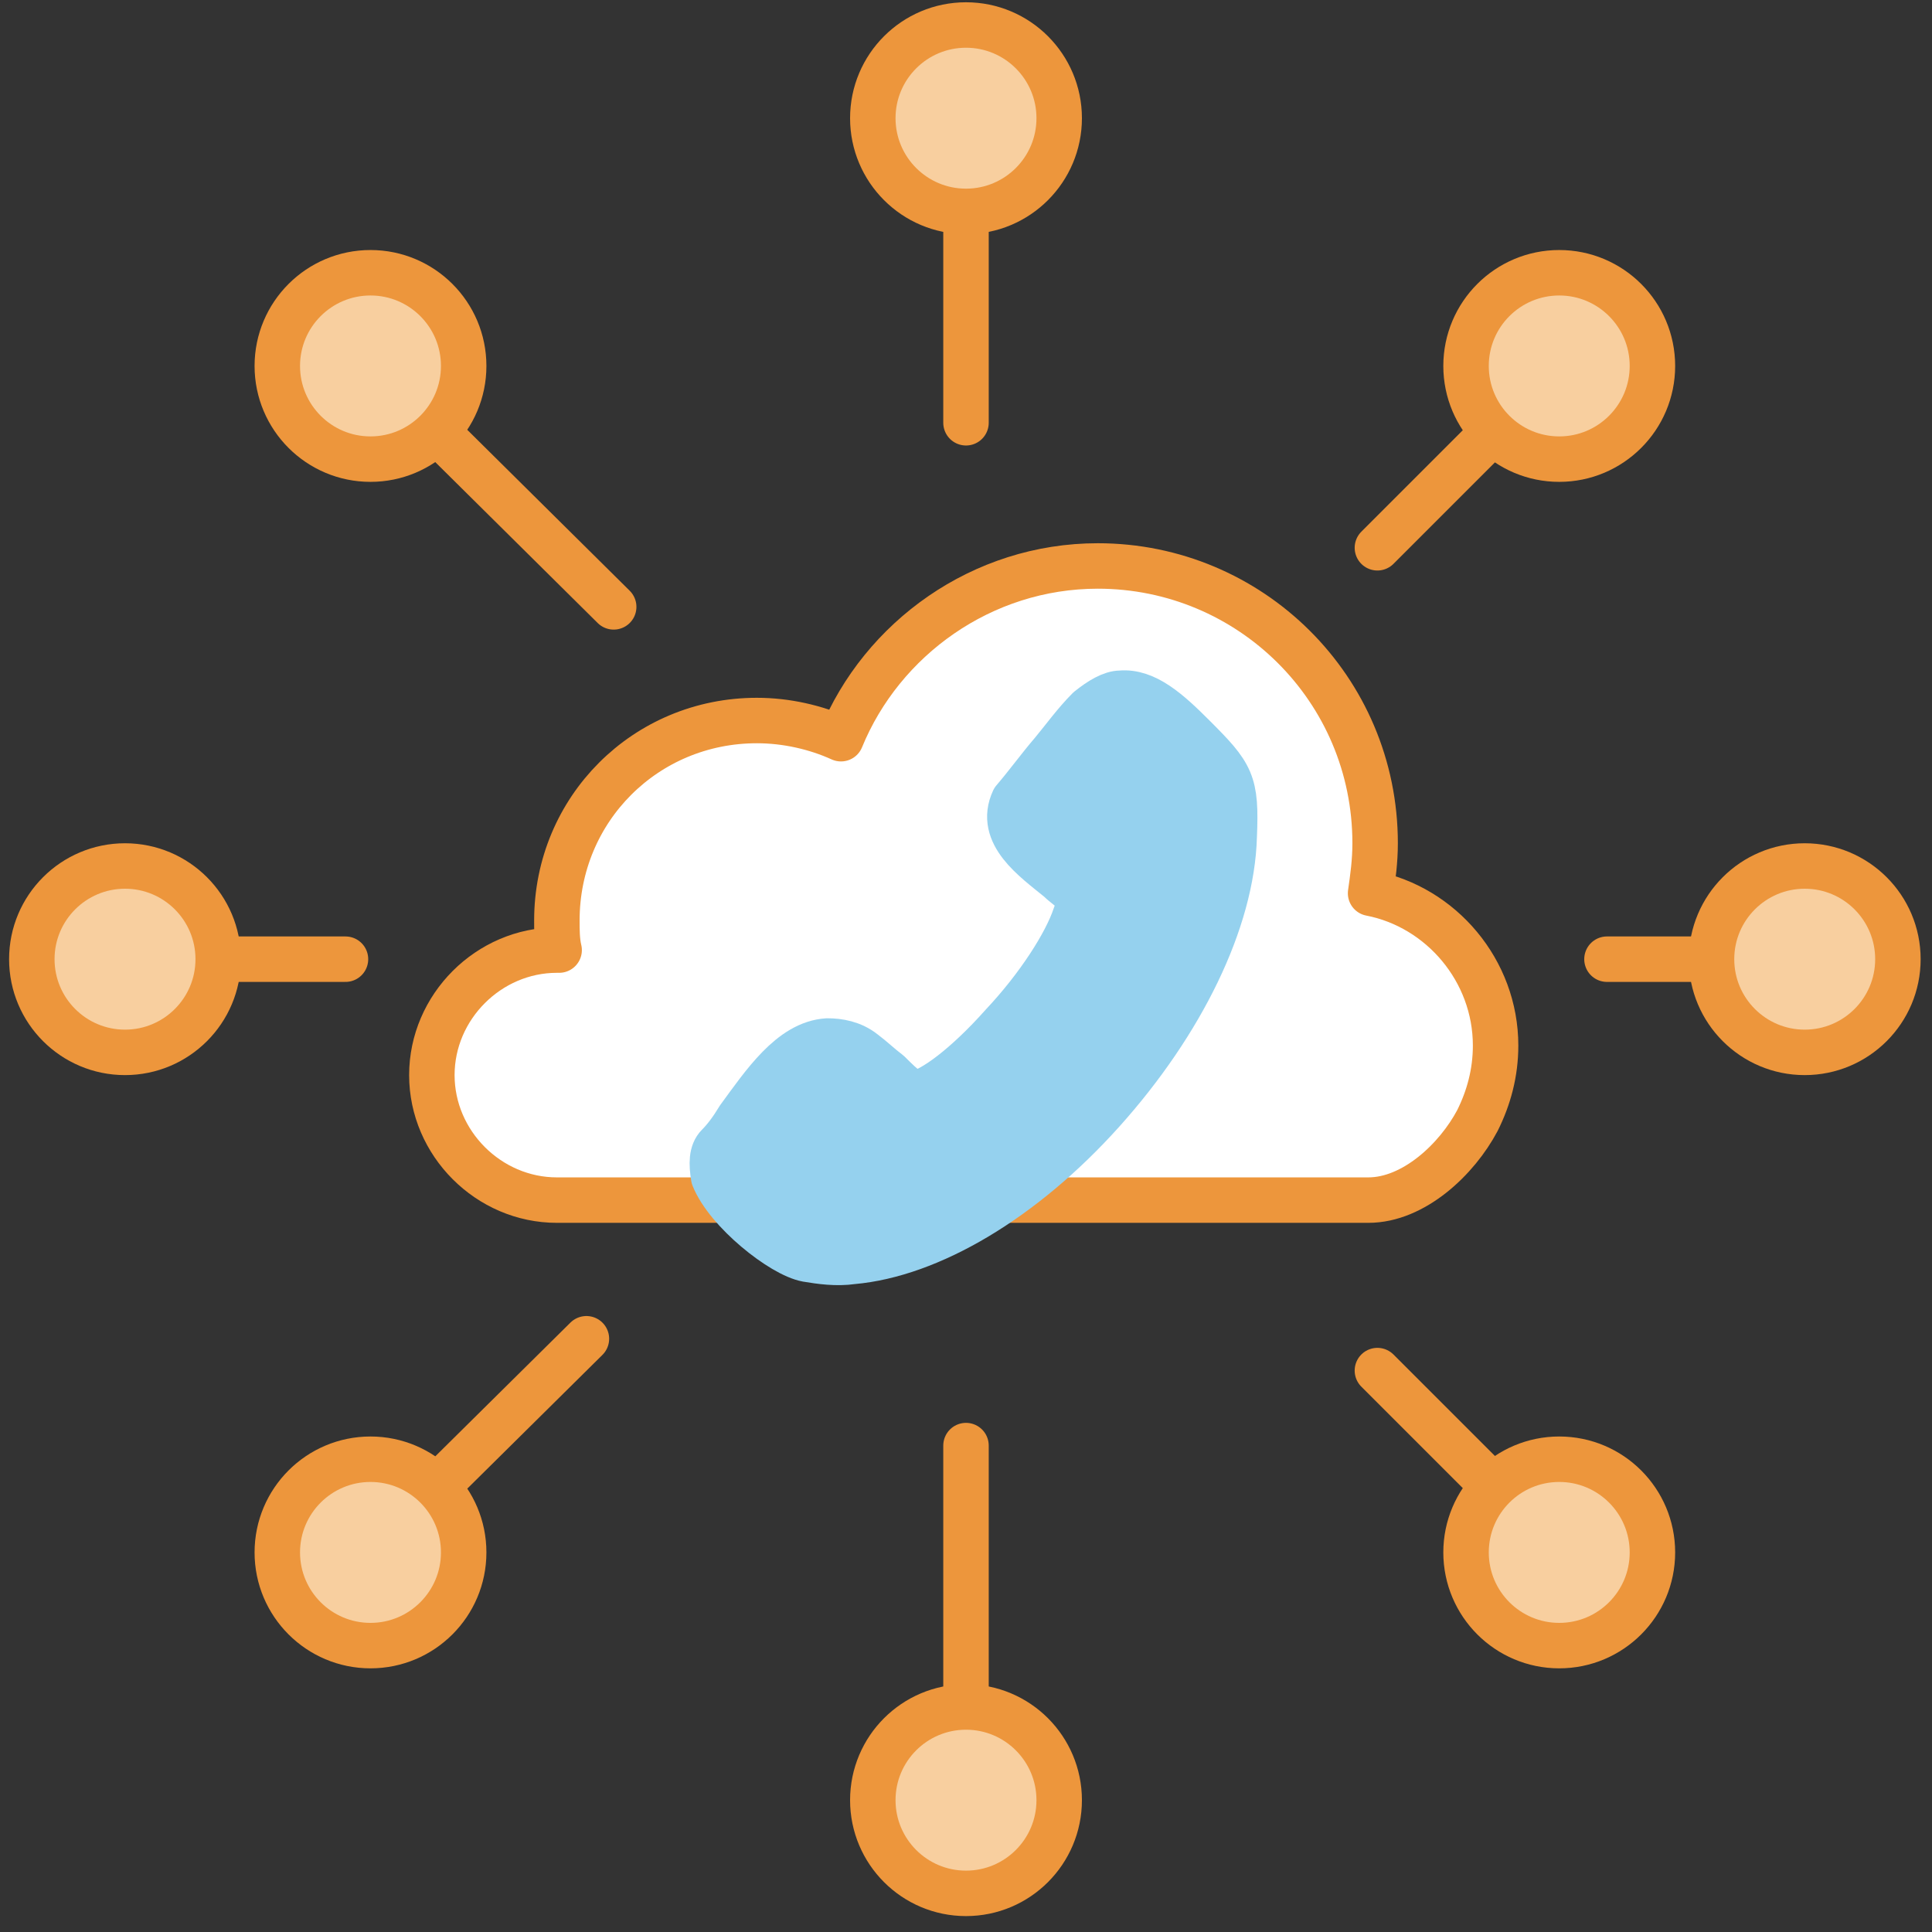 <svg width="85" height="85" viewBox="0 0 85 85" fill="none" xmlns="http://www.w3.org/2000/svg">
<rect x="0" y="0" width="85" height="85" fill="#333333" stroke="none"/>
<path d="M42.5 18.6V8.8" stroke="#ED963C" stroke-width="2" stroke-miterlimit="10" stroke-linecap="round" stroke-linejoin="round"/>
<path d="M42.5 79.2V63.6" stroke="#ED963C" stroke-width="2" stroke-miterlimit="10" stroke-linecap="round" stroke-linejoin="round"/>
<path d="M42.5 83.3C44.764 83.3 46.6 81.464 46.6 79.2C46.6 76.936 44.764 75.1 42.5 75.1C40.236 75.1 38.4 76.936 38.4 79.2C38.4 81.464 40.236 83.3 42.5 83.3Z" fill="#F8CF9F" stroke="#ED963C" stroke-width="2" stroke-miterlimit="10" stroke-linecap="round" stroke-linejoin="round"/>
<path d="M42.5 9.3C44.764 9.3 46.6 7.464 46.6 5.2C46.6 2.936 44.764 1.1 42.5 1.1C40.236 1.1 38.4 2.936 38.4 5.2C38.4 7.464 40.236 9.3 42.5 9.3Z" fill="#F8CF9F" stroke="#ED963C" stroke-width="2" stroke-miterlimit="10" stroke-linecap="round" stroke-linejoin="round"/>
<path d="M60.6 24.1L66.1 18.6" stroke="#ED963C" stroke-width="2" stroke-miterlimit="10" stroke-linecap="round" stroke-linejoin="round"/>
<path d="M16.3 68.3L25.8 58.9" stroke="#ED963C" stroke-width="2" stroke-miterlimit="10" stroke-linecap="round" stroke-linejoin="round"/>
<path d="M16.3 72.4C18.564 72.4 20.4 70.564 20.4 68.3C20.4 66.036 18.564 64.2 16.3 64.2C14.036 64.2 12.2 66.036 12.2 68.3C12.2 70.564 14.036 72.4 16.3 72.4Z" fill="#F8CF9F" stroke="#ED963C" stroke-width="2" stroke-miterlimit="10" stroke-linecap="round" stroke-linejoin="round"/>
<path d="M68.6 20.2C70.864 20.2 72.7 18.364 72.7 16.1C72.7 13.836 70.864 12 68.6 12C66.336 12 64.5 13.836 64.5 16.1C64.5 18.364 66.336 20.2 68.6 20.2Z" fill="#F8CF9F" stroke="#ED963C" stroke-width="2" stroke-miterlimit="10" stroke-linecap="round" stroke-linejoin="round"/>
<path d="M70.7 42.2H75.9" stroke="#ED963C" stroke-width="2" stroke-miterlimit="10" stroke-linecap="round" stroke-linejoin="round"/>
<path d="M5.5 42.2H15.2" stroke="#ED963C" stroke-width="2" stroke-miterlimit="10" stroke-linecap="round" stroke-linejoin="round"/>
<path d="M5.5 46.3C7.764 46.3 9.6 44.464 9.6 42.2C9.6 39.936 7.764 38.1 5.5 38.1C3.236 38.1 1.4 39.936 1.4 42.2C1.4 44.464 3.236 46.3 5.5 46.3Z" fill="#F8CF9F" stroke="#ED963C" stroke-width="2" stroke-miterlimit="10" stroke-linecap="round" stroke-linejoin="round"/>
<path d="M79.4 46.3C81.664 46.3 83.5 44.464 83.5 42.2C83.5 39.936 81.664 38.1 79.4 38.1C77.136 38.1 75.3 39.936 75.3 42.2C75.3 44.464 77.136 46.3 79.4 46.3Z" fill="#F8CF9F" stroke="#ED963C" stroke-width="2" stroke-miterlimit="10" stroke-linecap="round" stroke-linejoin="round"/>
<path d="M60.6 60.3L66.1 65.8" stroke="#ED963C" stroke-width="2" stroke-miterlimit="10" stroke-linecap="round" stroke-linejoin="round"/>
<path d="M16.3 16.1L27 26.7" stroke="#ED963C" stroke-width="2" stroke-miterlimit="10" stroke-linecap="round" stroke-linejoin="round"/>
<path d="M16.3 20.2C18.564 20.2 20.4 18.364 20.4 16.1C20.4 13.836 18.564 12 16.3 12C14.036 12 12.2 13.836 12.2 16.1C12.2 18.364 14.036 20.2 16.3 20.2Z" fill="#F8CF9F" stroke="#ED963C" stroke-width="2" stroke-miterlimit="10" stroke-linecap="round" stroke-linejoin="round"/>
<path d="M68.6 72.4C70.864 72.4 72.7 70.564 72.7 68.3C72.7 66.036 70.864 64.2 68.6 64.2C66.336 64.2 64.5 66.036 64.5 68.3C64.5 70.564 66.336 72.4 68.6 72.4Z" fill="#F8CF9F" stroke="#ED963C" stroke-width="2" stroke-miterlimit="10" stroke-linecap="round" stroke-linejoin="round"/>
<path d="M60.2 52.8C62.2 52.8 64.1 51 65 49.3C65.5 48.3 65.8 47.2 65.8 46C65.8 42.7 63.4 39.9 60.3 39.3C60.4 38.6 60.5 37.9 60.5 37.1C60.5 30.3 55 24.9 48.3 24.9C43.2 24.9 38.8 28.1 37 32.5C35.9 32 34.6 31.7 33.3 31.7C28.4 31.7 24.5 35.6 24.5 40.5C24.5 40.9 24.5 41.4 24.6 41.8H24.5C21.5 41.8 19 44.3 19 47.3C19 50.3 21.5 52.8 24.5 52.8H60.2V52.8Z" fill="white" stroke="#ED963C" stroke-width="2" stroke-miterlimit="10" stroke-linecap="round" stroke-linejoin="round"/>
<path d="M31.6 50.4C31.9 50.1 32.2 49.7 32.5 49.2C33.6 47.7 34.8 45.9 36.4 45.8C36.9 45.8 37.5 45.9 38 46.3C38.4 46.6 38.7 46.9 39.1 47.2C39.4 47.5 39.7 47.8 40 48C40.1 48 40.2 48.1 40.3 48.1C41 48 42.5 46.9 44.1 45.1C45.7 43.4 46.9 41.5 47.3 40.3C47.5 39.8 47.5 39.5 47.3 39.3C47.1 39.1 46.8 38.9 46.6 38.7C45.5 37.8 43.9 36.7 44.6 35.2C45.2 34.5 45.7 33.8 46.3 33.1C46.8 32.5 47.3 31.8 47.9 31.2C48.4 30.8 48.9 30.5 49.3 30.5C50.4 30.4 51.4 31.3 52.5 32.4C54.2 34.1 54.4 34.4 54.3 36.8C54.2 40.5 52 45 48.5 48.9C45 52.8 40.9 55.2 37.5 55.5C36.8 55.6 36.1 55.5 35.5 55.4C34.4 55.2 32 53.3 31.4 51.8C31.3 51.2 31.3 50.7 31.6 50.4Z" fill="#95D1EE" stroke="#95D1EE" stroke-width="2" stroke-miterlimit="10" stroke-linecap="round" stroke-linejoin="round"/>
</svg>
